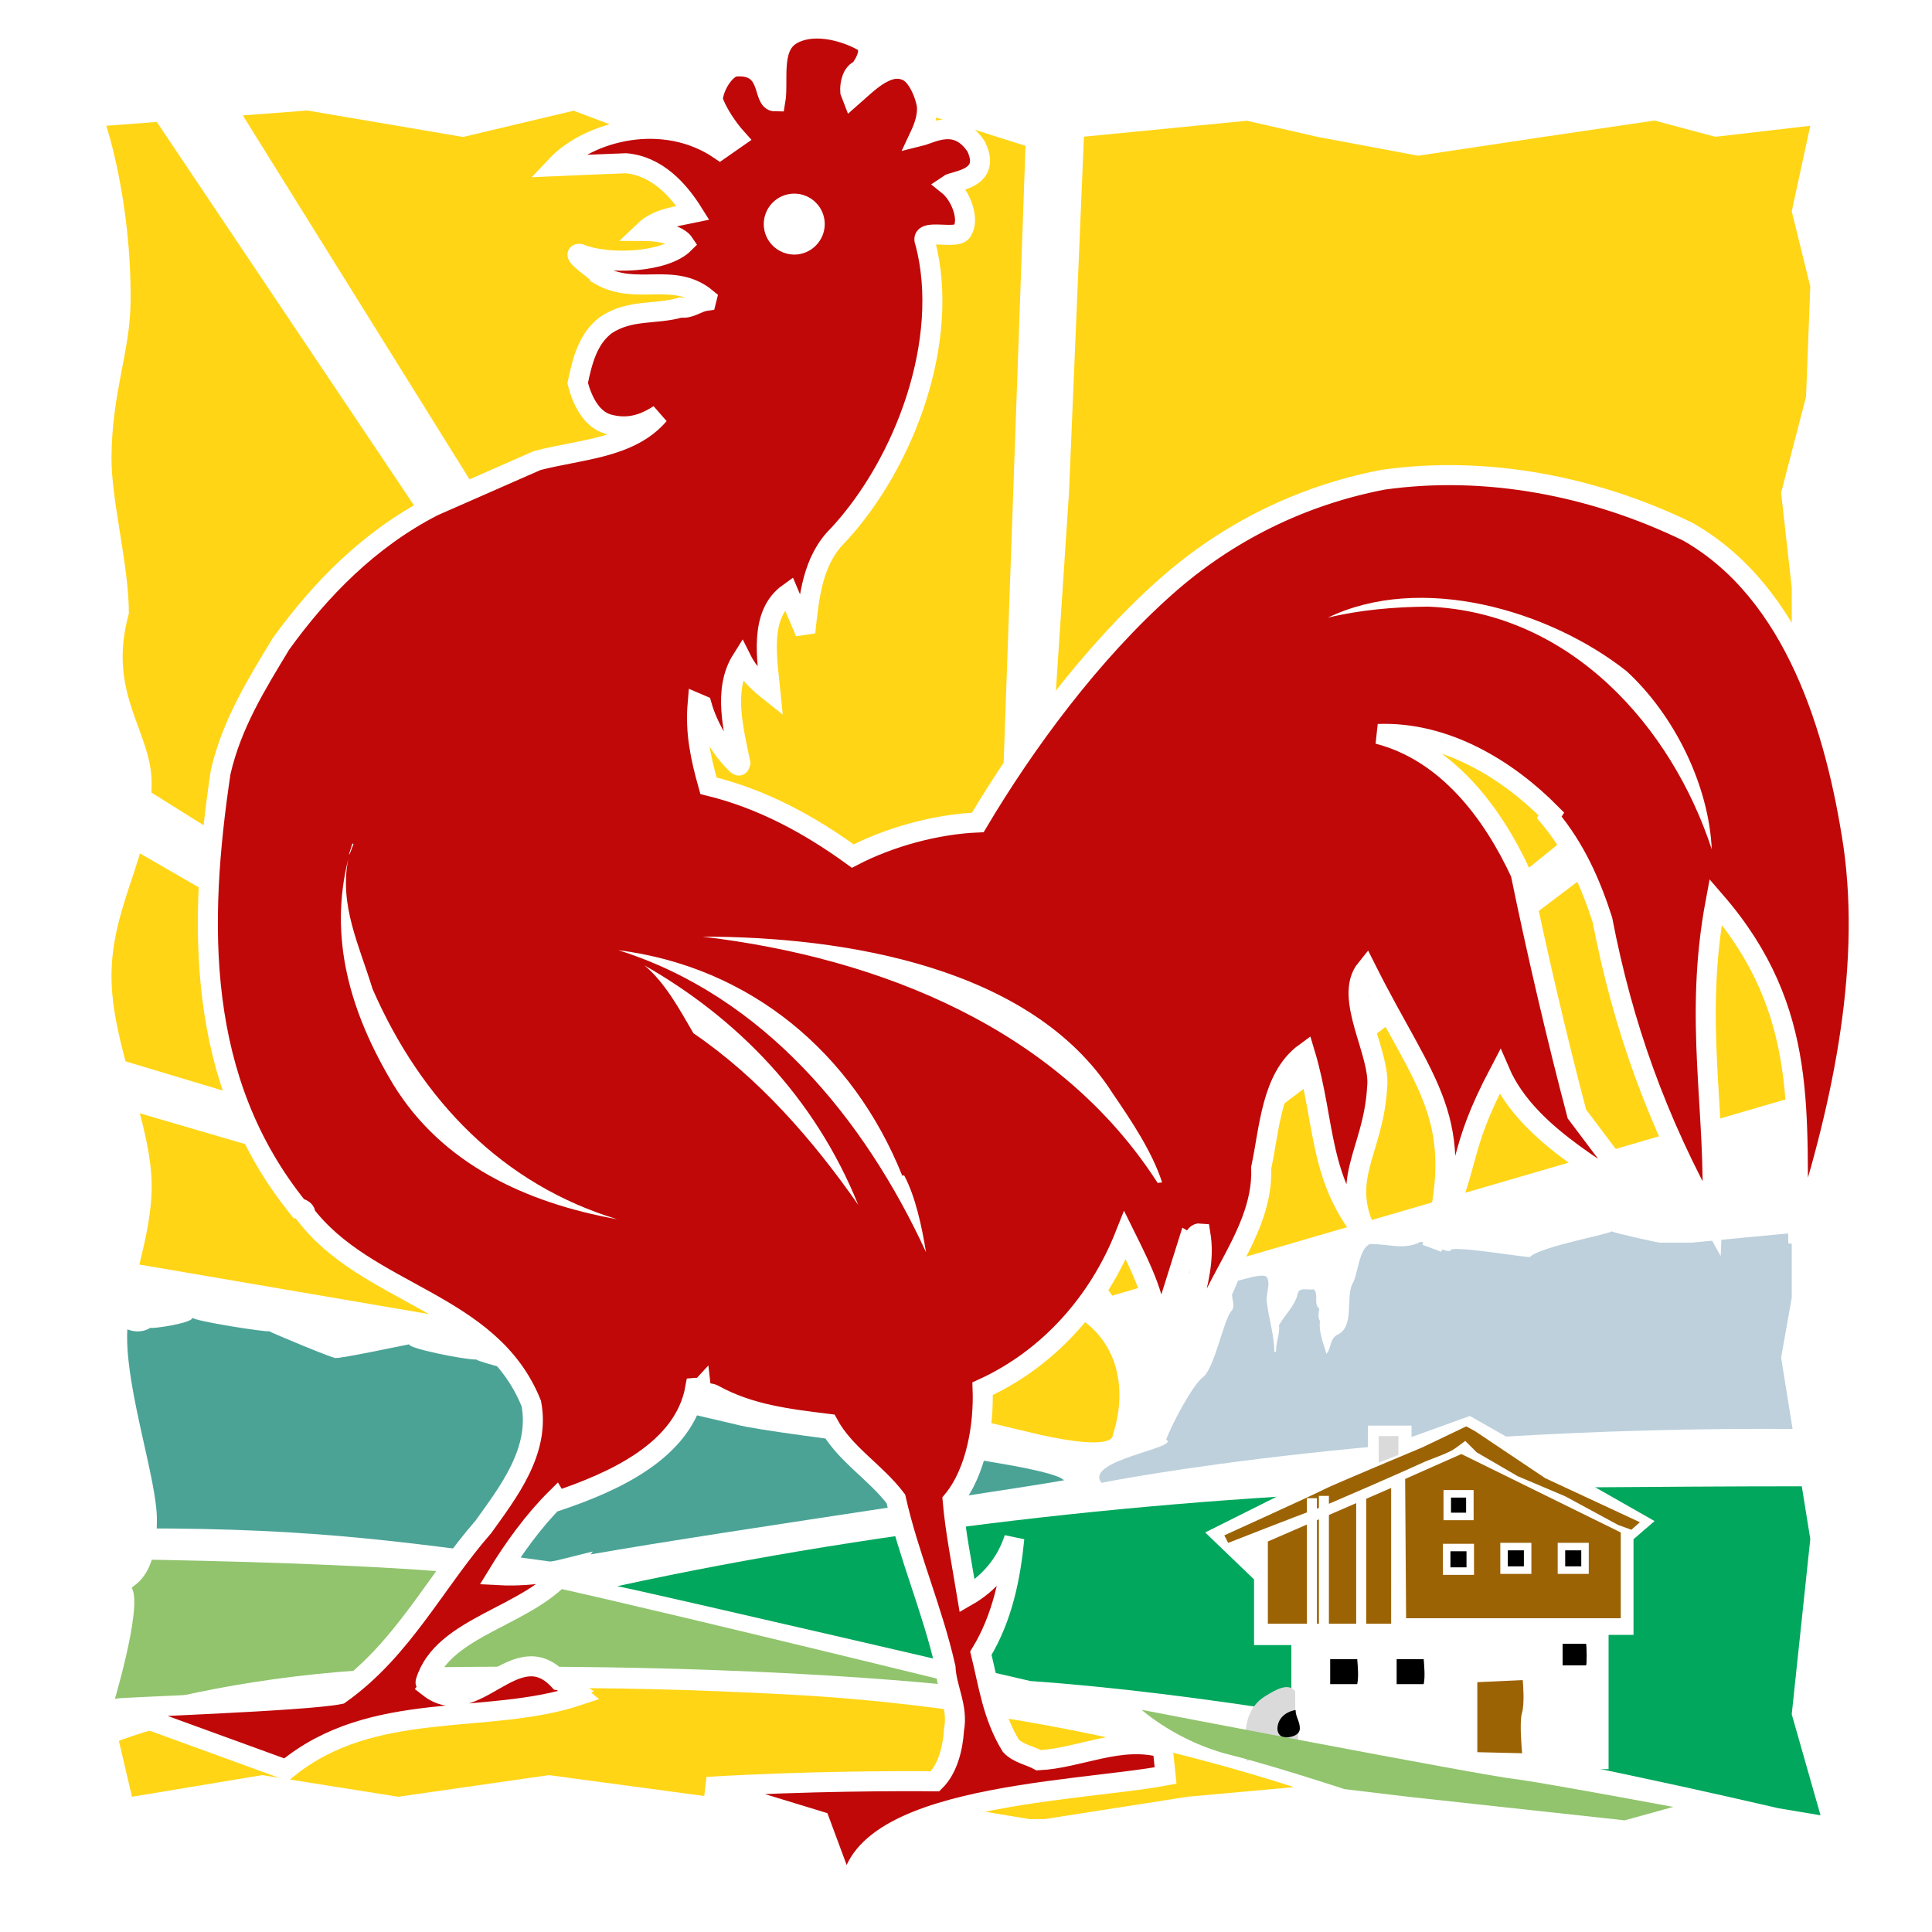 <?xml version="1.0" encoding="utf-8"?>
<!-- Generator: Adobe Illustrator 18.0.0, SVG Export Plug-In . SVG Version: 6.00 Build 0)  -->
<!DOCTYPE svg PUBLIC "-//W3C//DTD SVG 1.1//EN" "http://www.w3.org/Graphics/SVG/1.1/DTD/svg11.dtd">
<svg version="1.1" id="Ebene_1" xmlns="http://www.w3.org/2000/svg" xmlns:xlink="http://www.w3.org/1999/xlink" x="0px" y="0px"
	 viewBox="0 0 1000 1000" enable-background="new 0 0 1000 1000" xml:space="preserve">
<g>
	<rect fill="#FFFFFF" width="1000" height="1000"/>
	<g>
		<defs>
			<path id="SVGID_1_" d="M239.7,70.9l-80.6-13.7L55,65.1c0,0,13,38.7,12.6,90.8c-0.2,26.2-9.7,47-9.9,81.1
				c-0.1,22.3,9.1,56.1,9,80.6c-11.6,41.7,11.9,60.7,11.8,88.1c-0.2,37.1-20.7,62.4-20.8,99.3c-0.1,36,20.8,75.9,20.8,108.9
				c0,28-12.8,54.4-12.7,78.5c0.1,29.1,15.1,72.8,15.4,93.4c0.4,32.7-13.8,34.7-12.9,36.3c5.7,10.2-10.5,63-10.5,63l10.5,44.9
				l67.4-11.2l70.4,11.2l78-11.2l83.3,11.2h96.1l73.1,12.2l78-12.2l65.1-5.9l49.1,5.9l112.1,12.2l44.3-12.2l57.1,9.6l-14.9-52.3
				l9.6-90.7l-15.1-93.9l5.5-31V609l12.2-67.8l-12.2-54.4l14.9-47l-14.9-75.3v-60.3l-5.5-49.2l12.9-49.6l2.2-57.1l-9.6-38.9
				l9.6-44.3l-49.1,5.7l-31.5-8.4l-57.1,8.4L734,80.6l-51.8-9.7l-36.8-8.4l-85.9,8.4l-20.8,7.1l-57.1-18.1l-68.3,17.8l-80.1-6.7
				l-36.3-13.7L239.7,70.9z"/>
		</defs>
		<clipPath id="SVGID_2_">
			<use xlink:href="#SVGID_1_"  overflow="visible"/>
		</clipPath>
		<polygon clip-path="url(#SVGID_2_)" fill="#FFD516" points="477.5,624.5 109.4,33.6 532.2,36.1 511.4,622.6 		"/>
		<polygon clip-path="url(#SVGID_2_)" fill="#FFD516" points="442.5,717.9 18.2,645.3 26,562.7 382.5,666.9 		"/>
		<polygon clip-path="url(#SVGID_2_)" fill="#FFD516" points="381.9,644.6 16.9,534.9 7.2,404.1 400.9,631.2 		"/>
		<path clip-path="url(#SVGID_2_)" fill="#FFD516" d="M455.2,724.8c9.7-23.6-0.4-53.7,58.7-53.7c59,0,73.2,37.9,62,72
			c0,0,1.4,9.4-47-2.7C490.1,730.8,455.2,724.8,455.2,724.8"/>
		<path clip-path="url(#SVGID_2_)" fill="#00A75D" d="M951.8,769.6c-1.6,0.4,5.8,175.2,5.8,175.2s-250.9-62.6-424.3-74.7
			c0,0-191.2-44.5-213.8-49.1c142-30.9,295.2-46.9,437.9-50.6C817.4,769.8,950.2,768.8,951.8,769.6"/>
		<path clip-path="url(#SVGID_2_)" fill="#FFD516" d="M712.3,940.8C708.4,941.3,9.5,943,9.5,943s-1.3-87.3,399-65.9
			C582.4,886.4,712.9,939.8,712.3,940.8"/>
		<path clip-path="url(#SVGID_2_)" fill="#4BA396" d="M77.9,687.2c0,0.9,23.3-2.6,21.5-5.3c0,1.8,39.8,7.9,39.8,7.1
			c1.9,1.1,36.5,15.6,34.7,13.8c0.5,0.9,37.4-7,38-7c-1.5,1.9,28.2,8,34.7,7.9c1.8,2.6,114.7,29.1,134.3,33.6
			c21.8,5.9,161.5,19.5,169.8,28.9c-36.5,6.5-230,34.2-264.9,42.2c-85.7-11.8-132.1-18.2-231.5-17.2c-0.7-6.2,7.1-105.5,7.1-105.5
			C71.2,692.4,77.9,687.2,77.9,687.2"/>
		<path clip-path="url(#SVGID_2_)" fill="#91C46D" d="M-4,806.4l8.9,100.5c0,0,80.5-41.8,218.3-43.9
			c176.3-2.6,281.2,10.6,281.2,10.6s-212-52.1-237.7-56.1C195.4,806.6-4,806.4-4,806.4"/>
		<path clip-path="url(#SVGID_2_)" fill="#BDD0DC" d="M834.1,637.3c0.7,0.7,26.2,6.5,25.5,5.9h16c0.7,0,56.3-5.6,56.6-5.2
			c0.7,0.8,21,101.9,21,101.9c-227.3-3.9-383.1,27.6-383.1,27.6c-9.2-11.8,41.3-18.1,33.5-22.4c2.2-6.2,13.4-28.3,19.4-32.6
			c5.6-4.8,10.2-28.5,14.2-33.8c2.9-2.4-0.6-8.5,0.9-9.4l2.7-6.4c0.7,0,13.7-4.5,15-1.7c2.1,4.2-1,8.8,0,13.4
			c1,8.3,3.7,16.2,3.8,25.1h0.9c-0.3-4.4,2.1-9.2,1.5-13.8c3.1-5.4,8-9.8,9.6-15.8c0.3-4.3,5.8-2.1,8.4-2.8
			c2.8,2.8-0.4,7.4,2.9,10.1c-0.4,2.3-0.9,4.3,0.3,6.3c-0.7,5.9,1.8,11.6,3.4,17.1c2.7-3.6,1.4-6.7,5.1-9.7c9.9-4,4.5-19.2,8.4-26.8
			c2.6-3.9,3.3-18.2,8.9-20.4c10.6,0,16.6,3,25.3-0.6c1.7-2.6,15.8,6.7,16.7,3.6c2.7-2.1,40.2,4.3,40.9,3.7
			C797.2,645.2,834.1,638.6,834.1,637.3"/>
		<polygon clip-path="url(#SVGID_2_)" fill="#FFD516" points="438,635.5 -29.9,342.4 51.1,18.3 461.5,630.1 		"/>
		<polygon clip-path="url(#SVGID_2_)" fill="#FFD516" points="575.7,670.6 952.2,560.9 963.7,345 560.8,649.8 		"/>
		<polygon clip-path="url(#SVGID_2_)" fill="#FFD516" points="553,641.6 1038.9,249.3 995.5,-2.7 565.1,-26.1 553.3,255.1 
			528.4,632 		"/>
		<polygon clip-path="url(#SVGID_2_)" fill="#FFFFFF" points="623.8,793.2 649.1,817.5 649.1,851.5 668.4,851.5 668.4,875.4 
			668.4,915.7 832.6,915.7 832.6,846.2 845.5,846.2 845.5,796.7 856.4,787.3 760.8,732.9 730.6,743.8 730.6,737.9 708,737.9 
			708,751.1 		"/>
		<polygon clip-path="url(#SVGID_2_)" fill="#9C6305" points="727.8,837.6 838.9,837.6 838.9,793.2 756.4,752.6 727.3,765.5 		"/>
		<polygon clip-path="url(#SVGID_2_)" fill="#9C6305" points="722,842.4 654.3,842.4 654.3,796.6 722,767.2 		"/>
		<polygon clip-path="url(#SVGID_2_)" fill="none" stroke="#FFFFFF" stroke-width="3.881" stroke-miterlimit="3.864" points="
			722,842.4 654.3,842.4 654.3,796.6 722,767.2 		"/>
		<path clip-path="url(#SVGID_2_)" fill="#9C6305" d="M633.7,794.7l2,3.9c0,0,37.7-14.8,43.6-16.8c5.9-2,53.8-23.1,56.8-24.6
			c3-1.5,12.8-4.7,16.3-7c3.5-2.4,6-4.4,6-4.4l5.9,5.9l21.3,12.4l24.6,10.4l27.3,14.8l6.9,2.5l4.4-3.9l-49-22.8
			c0,0-34-22.8-35.5-23.8c-1.5-1-5.4-3-5.4-3l-22.8,10.9c0,0-47.4,19.8-51,21.8C681.7,772.9,633.7,794.7,633.7,794.7"/>
		<path clip-path="url(#SVGID_2_)" fill="#9C6305" d="M765.7,871.7v34.2l21,0.5c0,0-1.4-15,0-19.8c1.5-4.8,0.5-15.9,0.5-15.9
			L765.7,871.7z"/>
		<path clip-path="url(#SVGID_2_)" fill="none" stroke="#9C6305" stroke-width="2.104" stroke-miterlimit="3.864" d="M765.7,871.7
			v34.2l21,0.5c0,0-1.4-15,0-19.8c1.5-4.8,0.5-15.9,0.5-15.9L765.7,871.7z"/>
		<path clip-path="url(#SVGID_2_)" d="M808.8,850.8v11.2h12.1c0.6-3.1,0.3-8.1,0-11.2H808.8z"/>
		<path clip-path="url(#SVGID_2_)" fill="#DADADA" d="M644.3,905.2c0,2.4,0.4,4.1,1.2,6.3c1.8-0.9,3-1.5,5-1.5
			c4.1,0,6.2,2.1,10.3,2.1c4.8,0,11.1-0.8,11.1-5.5v-9.3l-1.5-9.6v-12.2c-3.4-4.9-10.3-0.8-15.3,2.3
			C645.3,883.7,644.3,893.7,644.3,905.2"/>
		<path clip-path="url(#SVGID_2_)" d="M670.6,885.1c-5.3,0.9-9.4,4.5-9.4,9.8c0,2.3,1.7,4.4,4,4.4c3.5,0,7.6-1.3,7.6-4.7
			C672.8,890.9,670.6,888.7,670.6,885.1"/>
		<polygon clip-path="url(#SVGID_2_)" fill="#DADADA" points="713.6,743.3 723.8,743.3 723.8,753.1 713.6,757 		"/>
		<path clip-path="url(#SVGID_2_)" d="M808.8,850.8v11.2h12.1c0.6-3.1,0.3-8.1,0-11.2H808.8z"/>
		<path clip-path="url(#SVGID_2_)" d="M688.5,858.8v12.9h14c0.8-3.6,0.3-9.3,0-12.9H688.5z"/>
		<path clip-path="url(#SVGID_2_)" d="M722.9,858.8v12.9h14c0.8-3.6,0.3-9.3,0-12.9H722.9z"/>
		<path clip-path="url(#SVGID_2_)" fill="#91C46D" d="M590.9,885c0,0,18.3,16.4,45.4,23.2c27.1,6.8,73.1,22.3,73.1,22.3l37.9,15.5
			l24.4,12.6l161,1l1.3-11.6c0,0-132.6-25.2-150.2-27.2C766.2,918.8,590.9,885,590.9,885"/>
		<rect x="678.4" y="777.4" clip-path="url(#SVGID_2_)" fill="#FFFFFF" width="1.3" height="66.2"/>
		
			<rect x="678.4" y="777.4" clip-path="url(#SVGID_2_)" fill="none" stroke="#FFFFFF" stroke-width="3.881" stroke-miterlimit="3.864" width="1.3" height="66.2"/>
		<rect x="748.8" y="801" clip-path="url(#SVGID_2_)" width="12.2" height="12.2"/>
		
			<rect x="748.8" y="801" clip-path="url(#SVGID_2_)" fill="none" stroke="#FFFFFF" stroke-width="3.881" stroke-miterlimit="3.864" width="12.2" height="12.2"/>
		<rect x="778.5" y="800.5" clip-path="url(#SVGID_2_)" width="12.2" height="12.2"/>
		
			<rect x="778.5" y="800.5" clip-path="url(#SVGID_2_)" fill="none" stroke="#FFFFFF" stroke-width="3.881" stroke-miterlimit="3.864" width="12.2" height="12.2"/>
		<rect x="808.2" y="800.5" clip-path="url(#SVGID_2_)" width="12.2" height="12.2"/>
		
			<rect x="808.2" y="800.5" clip-path="url(#SVGID_2_)" fill="none" stroke="#FFFFFF" stroke-width="3.881" stroke-miterlimit="3.864" width="12.2" height="12.2"/>
		<rect x="749.1" y="773.2" clip-path="url(#SVGID_2_)" width="11.7" height="11.7"/>
		
			<rect x="749.1" y="773.2" clip-path="url(#SVGID_2_)" fill="none" stroke="#FFFFFF" stroke-width="3.881" stroke-miterlimit="3.864" width="11.7" height="11.7"/>
		<rect x="703.9" y="775.7" clip-path="url(#SVGID_2_)" fill="#FFFFFF" width="1.3" height="66.2"/>
		
			<rect x="703.9" y="775.7" clip-path="url(#SVGID_2_)" fill="none" stroke="#FFFFFF" stroke-width="3.881" stroke-miterlimit="3.864" width="1.3" height="66.2"/>
		<rect x="684.6" y="776.2" clip-path="url(#SVGID_2_)" fill="#FFFFFF" width="1.3" height="66.2"/>
		
			<rect x="684.6" y="776.2" clip-path="url(#SVGID_2_)" fill="none" stroke="#FFFFFF" stroke-width="3.881" stroke-miterlimit="3.864" width="1.3" height="66.2"/>
	</g>
	<g>
		<path fill="#C00808" d="M175.9,876.9c32.5-23,49.2-57.9,74.3-86.6c12.8-17.9,29.5-39.2,24.8-63.8c-21.2-53.1-85.5-56-117.5-98.6
			c1.4-0.3-1-2.6-3-2.5c-53.4-66-52-147.4-40.3-225.7c5.7-24.9,18.5-45.4,31.2-66.4c20.2-28,45.6-54.2,78.9-71.3l53.7-23.6
			c21.9-5.8,48.1-6.2,63.1-23.8c-8.1,5.2-16.1,7.7-26.1,5c-9.3-2.5-13.9-13.1-16-21.3c2.4-11.4,5.2-23,14.7-30.1
			c12.6-8.3,25.4-5.2,38.5-9c5.2,0.7,8.4-2.8,13.3-3.5l0.3-1.2c-17.2-14.3-36.4-1.1-55.5-12.2c-0.1-1-15.8-11.4-10.2-10.9
			c14.5,5.9,44,4.6,54-5.4c-4.3-6.5-20.6-6.5-20.6-6.5c6.8-6.5,16.7-7.5,25.2-9.3c-7.5-12-18.8-24.4-34.8-25.7
			c-6.7,0.2-36.2,1.5-36.2,1.5c17.3-18.4,56-28.2,84.9-8.5l8.6-6c-4.4-4.9-10.1-13.2-12.3-19.8c0.4-6.6,5.7-15.6,11.1-17.2
			c20.2-2,14,18,21.3,18c1.8-10.5-2.5-27.6,7.9-34.2c10.4-6.6,26.4-3,37.2,2.9c6,3.9,1.3,11.4-1.3,15c-4,1.3-5.3,7.3-5,11.3l1,2.6
			c7-6.1,17.9-17.9,27.8-13.6c5.8,1.9,10.2,12.8,10.9,18.6c0.3,5.1-1.4,10.3-3.8,15.4c6.5-1.6,19.2-9.8,29.3,5.4
			c8.1,17.1-11.3,17.4-14.7,19.8c6.9,5.5,11.2,17.8,7.6,23.5c-1.9,5.8-23.1-2-19.3,6.4c13.2,50.3-10.5,114-44.9,151.2
			c-13.5,13.1-15.2,32-17.2,50.5l-8.6-20.3c-15.7,11.2-11,34.8-9.4,51.2c-5.8-4.6-11.2-9.3-14.9-16.7c-9.9,15.7-4.1,36.6-0.7,53.5
			c-0.8,3.1-1.9-0.5-2.9-0.4c-7.4-7.3-14.2-19.2-17.1-29.6l-2.1-0.9c-1.3,15,1.5,28.1,5.6,42.6c27.6,6.7,52.1,20,74.7,36.4
			c19-9.9,43.1-16.5,64.7-17.4c24.3-40.9,58.5-87.5,97.1-121.8c32-28.5,70.5-47.5,112.7-55.6c53.1-7.5,108.7,3.1,157.7,26.9
			c55.6,31.6,76.7,102.6,85.7,162.2c9.5,66.6-6.7,139.7-28.5,206c-1.3-66.1,6.4-119.8-42.8-176.7c-11.6,62,0.5,108-1.8,164.9
			c-28.9-51.8-46.3-101-56.8-155.5c-6-18.6-13.9-36.8-27.5-53.1l1.1-1.7c-22.8-23.1-54.7-42.7-89.7-41.4c35.3,9.1,59,40.2,73.8,72.2
			c8.1,39.6,18.8,85.6,29.1,124.5l35.6,47.3c-13.9-14.1-60.2-33.7-75.5-69.2c-23.1,43.9-13.2,44.7-35,91
			c18.6-67.1-3.3-82.6-34.2-144.2c-12,14.8,7.7,43.8,5.7,61.3c-2,34.8-21.3,48.2-3.1,79.8c-28-31.2-23.2-60.8-34.3-97.6
			c-17.4,12.7-18.3,39.5-22.6,59.4c1.5,38.1-35.3,67.3-35.5,105.4c-9.8-24.3,8.5-44.5,4-71.4c-3.9-0.4-3.1,6.5-6.3,4.7l-15.6,49.6
			c-0.1-19.4-8-34.9-17.1-53.3c-13.5,34.1-39.1,63.6-73.7,79.4c0.7,18.5-3.1,42.9-15.5,57.9c1.4,16.1,4.8,33,7.5,49.4
			c11.5-6.6,20.2-16.9,24.4-29.9c-1.9,19.5-5.9,40.8-17.3,59.5c4,16.1,6,32.3,15.5,47.9c3.9,4.1,9.7,4.9,14.4,7.5
			c21-1,42.1-12.7,64.2-6.5l1.5,14.4c-47.5,9-174.3,10-162.3,68.7l-16.7-45l-58.3-17.8c51.2-3.1,102-3.1,118-2.9
			c6.4-6.3,9.2-16.9,9.8-26.7c2.2-11.8-3.9-21.4-4.4-32.2c-6.7-29.8-19-57.5-25.7-87.3c-10.9-14.3-26.5-23.1-35-38.8
			c-21-2.6-40.8-4.9-59.4-15.2c-2.9-1.5-6.1,0.4-6.5-3.1c-1,1.1-1.9-0.5-2.9-0.4c-5.8,32.8-42.8,48.9-71.5,58.6l-0.7-1.2
			c-11.4,11.3-21.9,25.8-30.3,39.6c12.5,0.7,24.9-0.7,36.4-3.6c-19.1,25.2-64.6,29.4-73.5,58.8c-0.5,1.9,3.7,0,1.6,2.8
			c24,18.8,44.9-28,67.4-3.6c2.9,0.4,5.1,3.4,7.7,5.1l-0.4,0.2l3,2.5c-47.7,15.9-106.6,1.5-151.5,38.5l-87.1-31.7
			C61.2,883.8,158.6,880.5,175.9,876.9"/>
		<path fill="none" stroke="#FFFFFF" stroke-width="10.369" stroke-miterlimit="3.864" d="M175.9,876.9
			c32.5-23,49.2-57.9,74.3-86.6c12.8-17.9,29.5-39.2,24.8-63.8c-21.2-53.1-85.5-56-117.5-98.6c1.4-0.3-1-2.6-3-2.5
			c-53.4-66-52-147.4-40.3-225.7c5.7-24.9,18.5-45.4,31.2-66.4c20.2-28,45.6-54.2,78.9-71.3l53.7-23.6c21.9-5.8,48.1-6.2,63.1-23.8
			c-8.1,5.2-16.1,7.7-26.1,5c-9.3-2.5-13.9-13.1-16-21.3c2.4-11.4,5.2-23,14.7-30.1c12.6-8.3,25.4-5.2,38.5-9
			c5.2,0.7,8.4-2.8,13.3-3.5l0.3-1.2c-17.2-14.3-36.4-1.1-55.5-12.2c-0.1-1-15.8-11.4-10.2-10.9c14.5,5.9,44,4.6,54-5.4
			c-4.3-6.5-20.6-6.5-20.6-6.5c6.8-6.5,16.7-7.5,25.2-9.3c-7.5-12-18.8-24.4-34.8-25.7c-6.7,0.2-36.2,1.5-36.2,1.5
			c17.3-18.4,56-28.2,84.9-8.5l8.6-6c-4.4-4.9-10.1-13.2-12.3-19.8c0.4-6.6,5.7-15.6,11.1-17.2c20.2-2,14,18,21.3,18
			c1.8-10.5-2.5-27.6,7.9-34.2c10.4-6.6,26.4-3,37.2,2.9c6,3.9,1.3,11.4-1.3,15c-4,1.3-5.3,7.3-5,11.3l1,2.6
			c7-6.1,17.9-17.9,27.8-13.6c5.8,1.9,10.2,12.8,10.9,18.6c0.3,5.1-1.4,10.3-3.8,15.4c6.5-1.6,19.2-9.8,29.3,5.4
			c8.1,17.1-11.3,17.4-14.7,19.8c6.9,5.5,11.2,17.8,7.6,23.5c-1.9,5.8-23.1-2-19.3,6.4c13.2,50.3-10.5,114-44.9,151.2
			c-13.5,13.1-15.2,32-17.2,50.5l-8.6-20.3c-15.7,11.2-11,34.8-9.4,51.2c-5.8-4.6-11.2-9.3-14.9-16.7c-9.9,15.7-4.1,36.6-0.7,53.5
			c-0.8,3.1-1.9-0.5-2.9-0.4c-7.4-7.3-14.2-19.2-17.1-29.6l-2.1-0.9c-1.3,15,1.5,28.1,5.6,42.6c27.6,6.7,52.1,20,74.7,36.4
			c19-9.9,43.1-16.5,64.7-17.4c24.3-40.9,58.5-87.5,97.1-121.8c32-28.5,70.5-47.5,112.7-55.6c53.1-7.5,108.7,3.1,157.7,26.9
			c55.6,31.6,76.7,102.6,85.7,162.2c9.5,66.6-6.7,139.7-28.5,206c-1.3-66.1,6.4-119.8-42.8-176.7c-11.6,62,0.5,108-1.8,164.9
			c-28.9-51.8-46.3-101-56.8-155.5c-6-18.6-13.9-36.8-27.5-53.1l1.1-1.7c-22.8-23.1-54.7-42.7-89.7-41.4c35.3,9.1,59,40.2,73.8,72.2
			c8.1,39.6,18.8,85.6,29.1,124.5l35.6,47.3c-13.9-14.1-60.2-33.7-75.5-69.2c-23.1,43.9-13.2,44.7-35,91
			c18.6-67.1-3.3-82.6-34.2-144.2c-12,14.8,7.7,43.8,5.7,61.3c-2,34.8-21.3,48.2-3.1,79.8c-28-31.2-23.2-60.8-34.3-97.6
			c-17.4,12.7-18.3,39.5-22.6,59.4c1.5,38.1-35.3,67.3-35.5,105.4c-9.8-24.3,8.5-44.5,4-71.4c-3.9-0.4-3.1,6.5-6.3,4.7l-15.6,49.6
			c-0.1-19.4-8-34.9-17.1-53.3c-13.5,34.1-39.1,63.6-73.7,79.4c0.7,18.5-3.1,42.9-15.5,57.9c1.4,16.1,4.8,33,7.5,49.4
			c11.5-6.6,20.2-16.9,24.4-29.9c-1.9,19.5-5.9,40.8-17.3,59.5c4,16.1,6,32.3,15.5,47.9c3.9,4.1,9.7,4.9,14.4,7.5
			c21-1,42.1-12.7,64.2-6.5l1.5,14.4c-47.5,9-174.3,10-162.3,68.7l-16.7-45l-58.3-17.8c51.2-3.1,102-3.1,118-2.9
			c6.4-6.3,9.2-16.9,9.8-26.7c2.2-11.8-3.9-21.4-4.4-32.2c-6.7-29.8-19-57.5-25.7-87.3c-10.9-14.3-26.5-23.1-35-38.8
			c-21-2.6-40.8-4.9-59.4-15.2c-2.9-1.5-6.1,0.4-6.5-3.1c-1,1.1-1.9-0.5-2.9-0.4c-5.8,32.8-42.8,48.9-71.5,58.6l-0.7-1.2
			c-11.4,11.3-21.9,25.8-30.3,39.6c12.5,0.7,24.9-0.7,36.4-3.6c-19.1,25.2-64.6,29.4-73.5,58.8c-0.5,1.9,3.7,0,1.6,2.8
			c24,18.8,44.9-28,67.4-3.6c2.9,0.4,5.1,3.4,7.7,5.1l-0.4,0.2l3,2.5c-47.7,15.9-106.6,1.5-151.5,38.5l-87.1-31.7
			C61.2,883.8,158.6,880.5,175.9,876.9z"/>
		<path fill="#FFFFFF" d="M180.3,444.4c-4.9,24.1,5.7,45,12.5,67.4c25.3,58,67.8,101.5,126.7,119.3c-47.6-8.6-90.8-28.8-115.9-69.7
			C181.2,524.2,170,485.5,180.3,444.4"/>
	</g>
	<polygon fill="#FFFFFF" points="180.6,442.3 181,442 183,436.8 182.4,436.6 	"/>
	<g>
		<path fill="#FFFFFF" d="M467,608.5l1-0.1c5.8,10.9,9.1,26.2,11.3,39.7c-32-69.4-84.2-132.7-159.3-156.3
			C388.4,500.5,441.5,545,467,608.5"/>
		<path fill="#FFFFFF" d="M444.2,623.6c-23.7-34-51.8-66-85.3-88.8c-7.3-12.6-14.6-26.1-25.3-35.1
			C381.3,526.9,421.6,567.7,444.2,623.6"/>
		<path fill="#FFFFFF" d="M575.9,565.9c9.7,14.2,20.5,30.3,25.6,46.1l-2.3,0.3c-50.9-79.3-142.9-116.5-235.6-127.5
			C436.7,484.8,534,500.3,575.9,565.9"/>
		<path fill="#FFFFFF" d="M841.8,347.3c24.8,22.7,42.7,59.1,44.2,92.3c-20.7-63.2-72.8-122.5-146.6-125.6
			c-17.7,0.1-35.6,1.7-52.1,5.7C735.3,296.5,801.6,315.6,841.8,347.3"/>
		<path fill="#FFFFFF" d="M400.5,116c0-5.8,4.7-10.6,10.6-10.6c5.8,0,10.6,4.7,10.6,10.6c0,5.8-4.8,10.6-10.6,10.6
			C405.2,126.5,400.5,121.8,400.5,116"/>
		<path fill="none" stroke="#FFFFFF" stroke-width="10.369" stroke-miterlimit="3.864" d="M400.5,116c0-5.8,4.7-10.6,10.6-10.6
			c5.8,0,10.6,4.7,10.6,10.6c0,5.8-4.8,10.6-10.6,10.6C405.2,126.5,400.5,121.8,400.5,116z"/>
	</g>
</g>
</svg>
